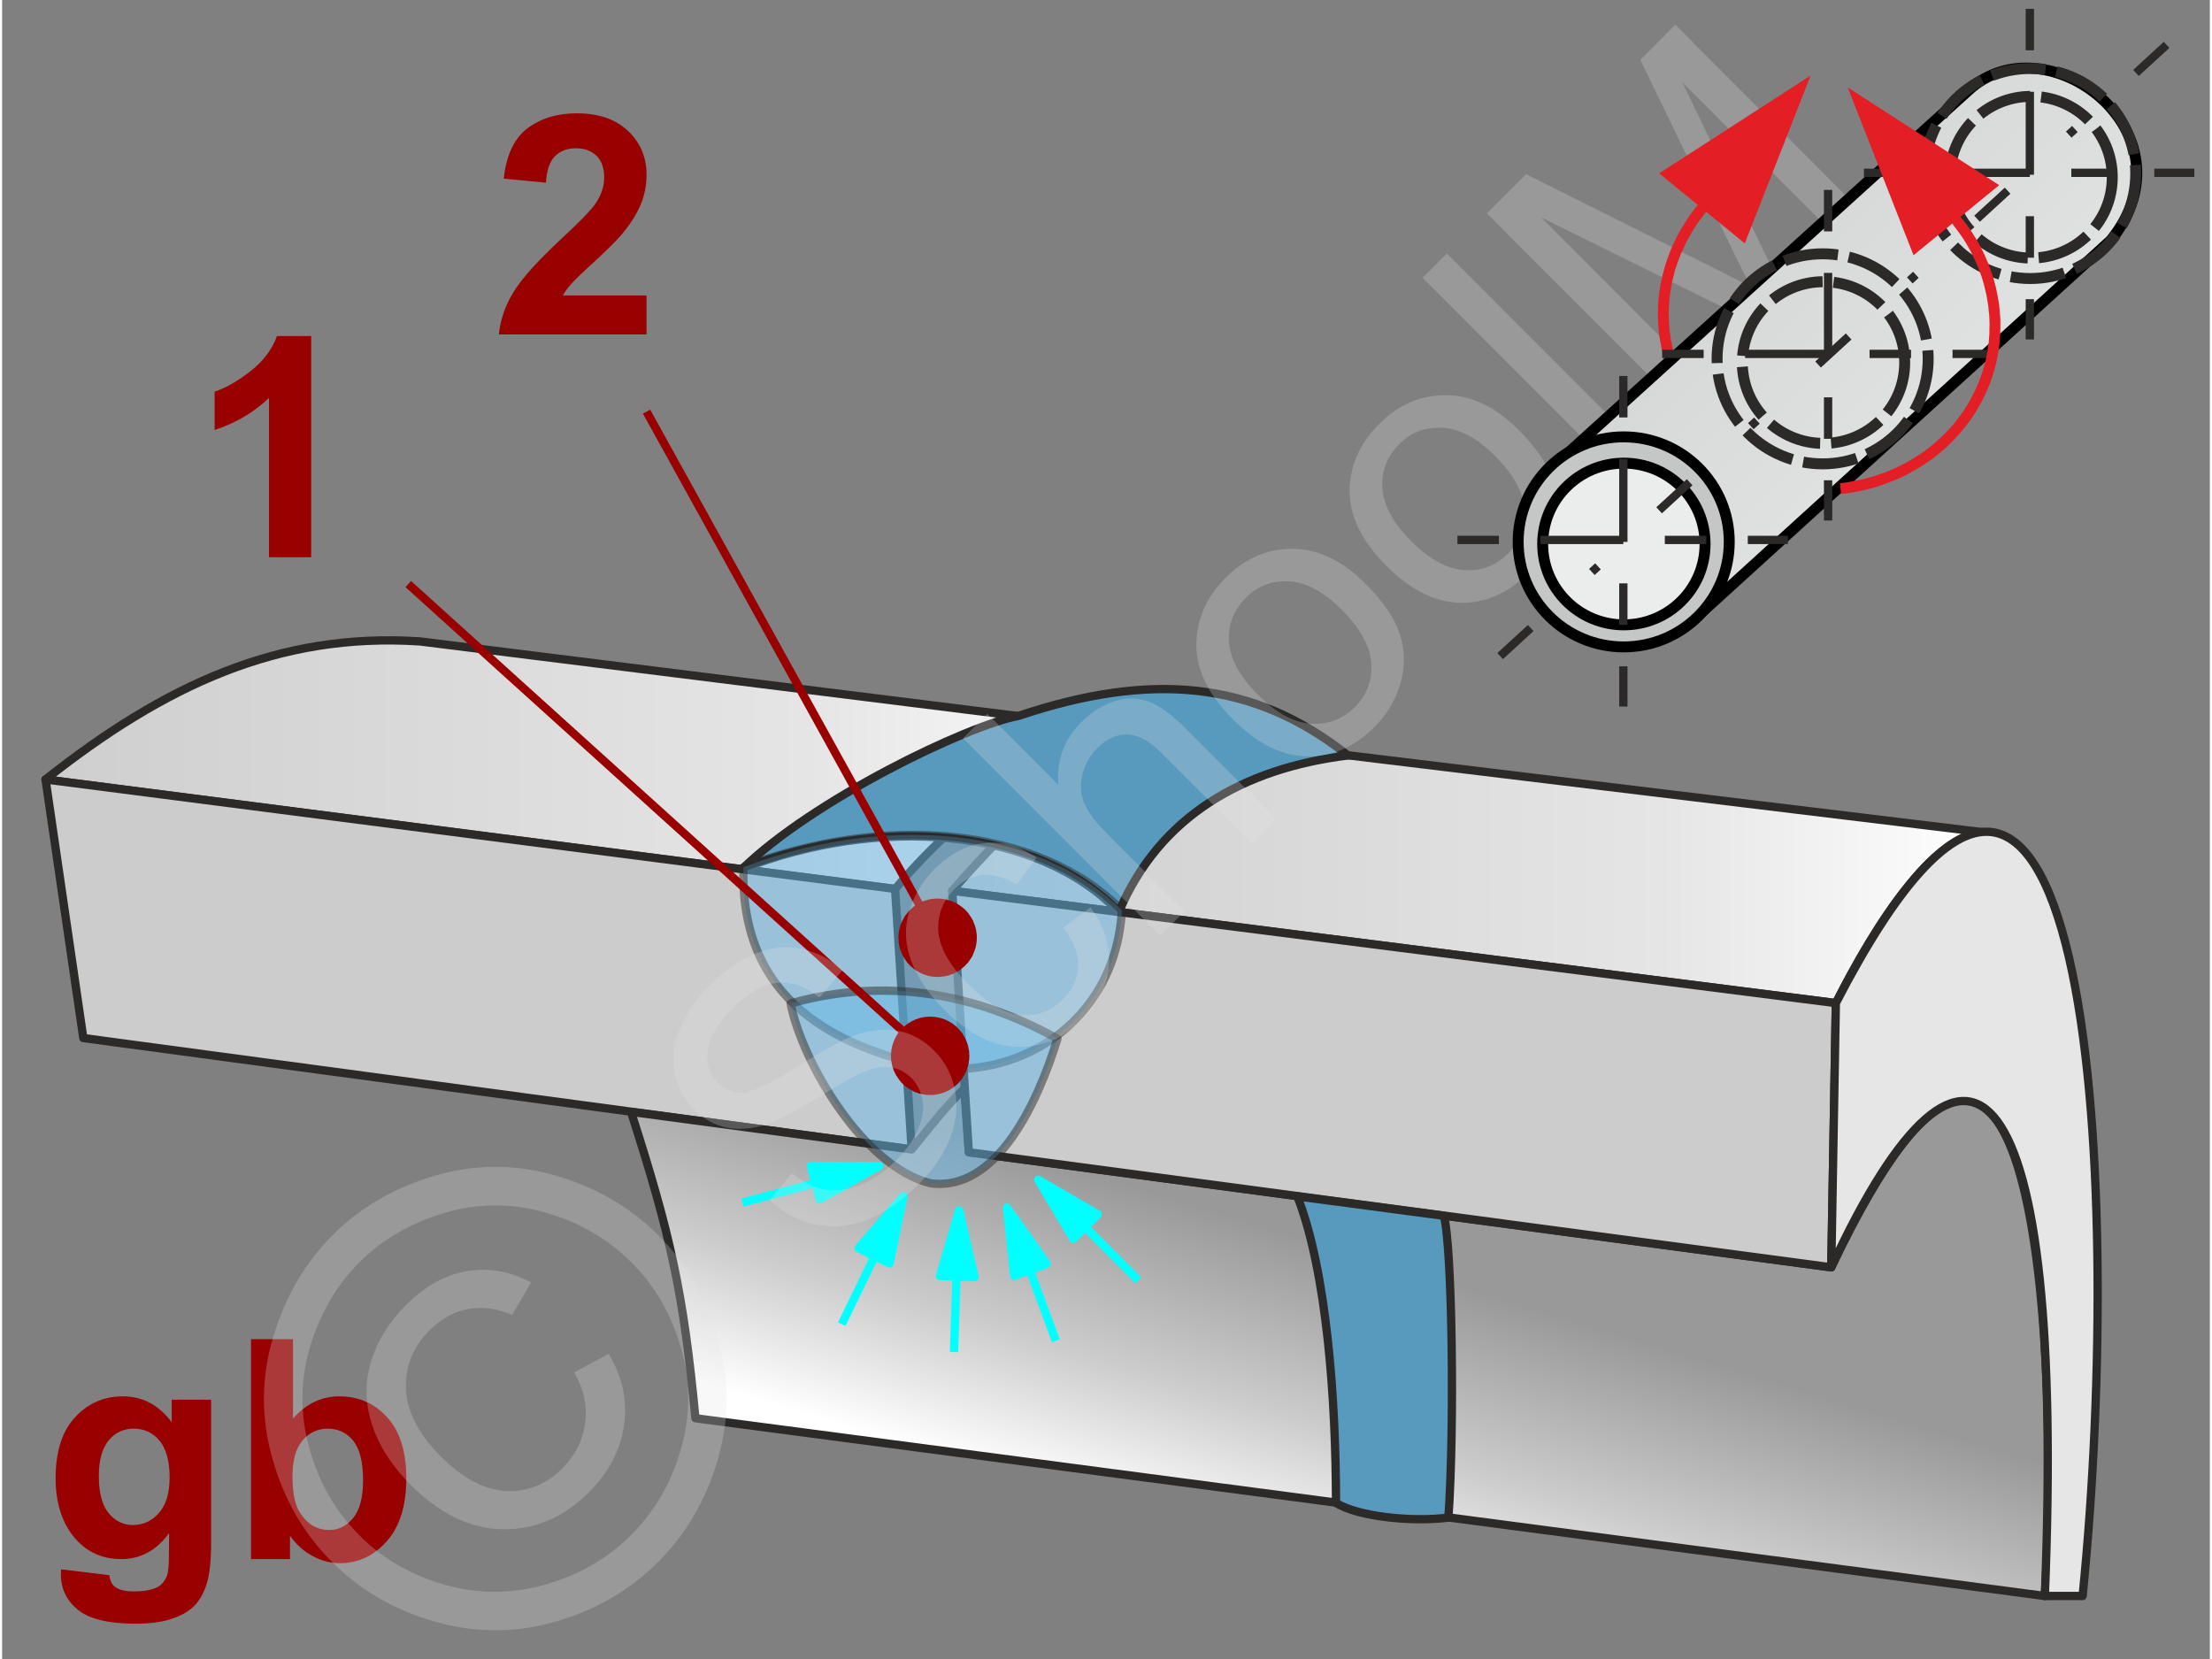 <svg xmlns="http://www.w3.org/2000/svg" width="240px" height="180px" style="shape-rendering:geometricPrecision;text-rendering:geometricPrecision;image-rendering:optimizeQuality;fill-rule:evenodd;clip-rule:evenodd" viewBox="0 0 125.08 93.99" xmlns:xlink="http://www.w3.org/1999/xlink"><rect x="0" y="0" width="125.08" height="93.99" fill="#808080" stroke="none"/><defs><linearGradient id="id0" gradientUnits="userSpaceOnUse" x1="89.1" y1="3.56" x2="120.65" y2="35.11"><stop offset="0" style="stop-opacity:1;stop-color:#c5c6c6"/><stop offset="0.38" style="stop-opacity:1;stop-color:#d8d9d9"/><stop offset="1" style="stop-opacity:1;stop-color:#ebecec"/></linearGradient><linearGradient id="id1" gradientUnits="userSpaceOnUse" x1="50.07" y1="44.68" x2="112.65" y2="44.68"><stop offset="0" style="stop-opacity:1;stop-color:#ccc"/><stop offset="0.702" style="stop-opacity:1;stop-color:#e5e5e5"/><stop offset="1" style="stop-opacity:1;stop-color:white"/></linearGradient><linearGradient id="id2" gradientUnits="userSpaceOnUse" x1="75.88" y1="70.79" x2="70.7" y2="87.8"><stop offset="0" style="stop-opacity:1;stop-color:#999"/><stop offset="0.561" style="stop-opacity:1;stop-color:#ccc"/><stop offset="1" style="stop-opacity:1;stop-color:white"/></linearGradient><linearGradient id="id3" gradientUnits="userSpaceOnUse" xlink:href="#id1" x1="-2.08" y1="39.81" x2="65.72" y2="39.81"/></defs><g id="Ebene_x0020_1"><g id="_742658176"><g><path d="M65.82 41.6l-42.14 -5.26c-8.03,-0.53 -14.49,2.5 -21.22,7.82l48.13 6.21c4.49,-5.38 10.85,-9.44 15.23,-8.77l0 0z" style="fill:url(#id3);stroke:#2b2a29;stroke-width:.47;stroke-linejoin:round;stroke-miterlimit:22.926"/><path d="M112.97 47.24l-45.64 -5.53c-5.63,0.31 -9.75,4.48 -13.5,8.76l50.06 6.36c2.14,-4.27 5.89,-10.38 9.08,-9.59l0 0z" style="fill:url(#id1);stroke:#2b2a29;stroke-width:.47;stroke-linejoin:round;stroke-miterlimit:22.926"/><polygon points="50.59,50.36 2.46,44.16 4.6,58.81 51.53,65.12" style="fill:#ccc;stroke:#2b2a29;stroke-width:.47;stroke-linejoin:round;stroke-miterlimit:22.926"/><path d="M51.53 65.12l-15.9 -2.13c2.24,6.98 2.97,10.22 3.65,17.36l76.45 10.07c0.73,-11.58 0.05,-44.07 -12.1,-18.62l-48.86 -6.52 -0.26 -3.6c-1.15,1.1 -2.04,2.3 -2.98,3.44l0 0z" style="fill:url(#id2);stroke:#2b2a29;stroke-width:.47;stroke-linejoin:round;stroke-miterlimit:22.926"/><polygon points="103.89,56.83 53.83,50.47 54.77,65.28 103.63,71.8" style="fill:#ccc;stroke:#2b2a29;stroke-width:.47;stroke-linejoin:round;stroke-miterlimit:22.926"/><path d="M117.87 90.42c2.45,-24.36 0.15,-60.92 -13.98,-33.59l-0.26 14.97c7.77,-16.79 13.3,-11.47 12.1,18.62l2.14 0 0 0z" style="fill:#e6e6e6;stroke:#2b2a29;stroke-width:.47;stroke-linejoin:round;stroke-miterlimit:22.926"/><path d="M41.94 49.22c7.61,-2.98 16.63,-2.45 21.33,2.45 2.29,-5.43 7.04,-8.14 12.98,-8.87 -5.37,-4.27 -11.21,-4.74 -18.67,-2.24 -2.87,0.52 -11.63,4.75 -15.64,8.66l0 0z" style="fill:#579abe;stroke:#2b2a29;stroke-width:.47;stroke-linejoin:round;stroke-miterlimit:22.926"/><path d="M73.38 67.78c1.67,4.23 2.19,11.58 2.19,17.37 1.26,0.78 4.28,1.09 6.37,0.83 0.36,-5.21 0.21,-15.43 -0.26,-17.1l-8.3 -1.1z" style="fill:#579abe;stroke:#2b2a29;stroke-width:.47;stroke-linejoin:round;stroke-miterlimit:22.926"/><g><line x1="53.93" y1="76.6" x2="54.07" y2="72.32" style="fill:none;stroke:#0ff;stroke-width:.47;stroke-linejoin:round;stroke-miterlimit:22.926"/><polygon points="54.22,68.58 53.13,72.29 55.09,72.35" style="fill:#0ff;stroke:#0ff;stroke-width:.47;stroke-linejoin:round;stroke-miterlimit:22.926"/></g><g><line x1="59.7" y1="75.96" x2="58.22" y2="71.95" style="fill:none;stroke:#0ff;stroke-width:.47;stroke-linejoin:round;stroke-miterlimit:22.926"/><polygon points="56.93,68.42 57.34,72.28 59.18,71.6" style="fill:#0ff;stroke:#0ff;stroke-width:.47;stroke-linejoin:round;stroke-miterlimit:22.926"/></g><g><line x1="64.37" y1="72.54" x2="61.35" y2="69.51" style="fill:none;stroke:#0ff;stroke-width:.47;stroke-linejoin:round;stroke-miterlimit:22.926"/><polygon points="58.7,66.84 60.69,70.18 62.07,68.8" style="fill:#0ff;stroke:#0ff;stroke-width:.47;stroke-linejoin:round;stroke-miterlimit:22.926"/></g><g><line x1="41.94" y1="68.13" x2="46.07" y2="67.03" style="fill:none;stroke:#0ff;stroke-width:.47;stroke-linejoin:round;stroke-miterlimit:22.926"/><polygon points="49.7,66.06 46.32,67.94 45.82,66.05" style="fill:#0ff;stroke:#0ff;stroke-width:.47;stroke-linejoin:round;stroke-miterlimit:22.926"/></g><g><line x1="47.57" y1="75.02" x2="49.44" y2="71.16" style="fill:none;stroke:#0ff;stroke-width:.47;stroke-linejoin:round;stroke-miterlimit:22.926"/><polygon points="51.06,67.77 50.28,71.58 48.52,70.72" style="fill:#0ff;stroke:#0ff;stroke-width:.47;stroke-linejoin:round;stroke-miterlimit:22.926"/></g><path d="M42 49.13c7.93,-3.03 16.69,-2.35 21.44,2.45 -0.38,6.55 -6.15,9.68 -10.95,8.85 -4.96,-1.1 -10.71,-3.54 -10.49,-11.3z" style="fill:#66b8e8;fill-opacity:.502;stroke:#2b2a29;stroke-width:.47;stroke-linejoin:round;stroke-miterlimit:22.926;stroke-opacity:.502"/><path d="M44.67 56.85c6.15,-1.72 11.3,-0.12 15.12,2 -1.13,3.67 -3.46,8.67 -7.17,8.19 -3.82,-0.91 -7.3,-6.88 -7.95,-10.19z" style="fill:#66b8e8;fill-opacity:.502;stroke:#2b2a29;stroke-width:.47;stroke-linejoin:round;stroke-miterlimit:22.926;stroke-opacity:.502"/><path d="M17.51 31.57l-2.39 0 0 -9.02c-0.87,0.82 -1.89,1.42 -3.08,1.81l0 -2.17c0.63,-0.21 1.3,-0.59 2.03,-1.16 0.73,-0.57 1.23,-1.24 1.5,-1.99l1.94 0 0 12.53z" style="fill:#900;fill-rule:nonzero"/><path d="M36.51 16.74l0 2.21 -8.37 0c0.09,-0.84 0.36,-1.63 0.82,-2.38 0.45,-0.76 1.35,-1.75 2.68,-3 1.08,-1 1.74,-1.68 1.98,-2.04 0.33,-0.49 0.49,-0.98 0.49,-1.47 0,-0.53 -0.14,-0.94 -0.43,-1.23 -0.28,-0.28 -0.68,-0.43 -1.18,-0.43 -0.5,0 -0.89,0.16 -1.19,0.46 -0.29,0.3 -0.46,0.8 -0.5,1.49l-2.39 -0.23c0.14,-1.32 0.59,-2.27 1.33,-2.84 0.75,-0.57 1.69,-0.86 2.81,-0.86 1.23,0 2.2,0.33 2.9,1 0.7,0.66 1.05,1.49 1.05,2.48 0,0.56 -0.1,1.1 -0.3,1.61 -0.2,0.5 -0.52,1.04 -0.96,1.59 -0.28,0.37 -0.81,0.9 -1.56,1.6 -0.76,0.69 -1.24,1.15 -1.44,1.38 -0.2,0.22 -0.36,0.45 -0.49,0.66l4.75 0z" style="fill:#900;fill-rule:nonzero"/><g><line x1="23.01" y1="33.09" x2="52.58" y2="59.82" style="fill:none;fill-rule:nonzero;stroke:#900;stroke-width:.47;stroke-miterlimit:22.926"/><polygon id="1" points="54.07,58.17 54.07,58.17 54.15,58.25 54.23,58.33 54.3,58.42 54.37,58.5 54.43,58.59 54.49,58.69 54.54,58.78 54.59,58.88 54.63,58.98 54.67,59.08 54.7,59.18 54.73,59.28 54.75,59.39 54.77,59.49 54.79,59.6 54.79,59.71 54.8,59.81 54.79,59.92 54.79,60.03 54.77,60.13 54.76,60.24 54.73,60.34 54.71,60.45 54.67,60.55 54.64,60.65 54.59,60.75 54.54,60.85 54.49,60.95 54.43,61.04 54.37,61.13 54.3,61.22 54.23,61.31 54.23,61.31 54.15,61.39 54.06,61.47 53.98,61.54 53.89,61.61 53.8,61.67 53.71,61.73 53.61,61.78 53.52,61.83 53.42,61.87 53.32,61.91 53.21,61.94 53.11,61.97 53.01,61.99 52.9,62.01 52.8,62.03 52.69,62.03 52.58,62.04 52.48,62.03 52.37,62.03 52.26,62.01 52.16,62 52.05,61.97 51.95,61.95 51.85,61.91 51.74,61.88 51.64,61.83 51.55,61.78 51.45,61.73 51.36,61.67 51.26,61.61 51.18,61.54 51.09,61.47 51.09,61.47 51.01,61.39 50.93,61.31 50.86,61.22 50.79,61.13 50.73,61.04 50.67,60.95 50.61,60.85 50.57,60.76 50.52,60.66 50.49,60.56 50.45,60.46 50.42,60.35 50.4,60.25 50.38,60.14 50.37,60.04 50.36,59.93 50.36,59.82 50.36,59.72 50.37,59.61 50.38,59.5 50.4,59.4 50.42,59.29 50.45,59.19 50.48,59.09 50.52,58.99 50.56,58.89 50.61,58.79 50.66,58.69 50.72,58.6 50.79,58.51 50.86,58.42 50.93,58.33 50.93,58.33 51.01,58.25 51.09,58.17 51.18,58.1 51.26,58.03 51.35,57.97 51.45,57.91 51.54,57.85 51.64,57.81 51.74,57.76 51.84,57.73 51.94,57.69 52.05,57.66 52.15,57.64 52.25,57.62 52.36,57.61 52.47,57.6 52.57,57.6 52.68,57.6 52.79,57.61 52.89,57.62 53,57.64 53.1,57.66 53.21,57.69 53.31,57.72 53.41,57.76 53.51,57.8 53.61,57.85 53.71,57.91 53.8,57.96 53.89,58.03 53.98,58.1" style="fill:#900"/></g><g><line x1="36.51" y1="23.32" x2="53" y2="53.13" style="fill:none;fill-rule:nonzero;stroke:#900;stroke-width:.47;stroke-miterlimit:22.926"/><polygon id="1" points="54.94,52.05 54.94,52.05 55,52.15 55.04,52.26 55.08,52.36 55.12,52.46 55.15,52.57 55.18,52.68 55.19,52.78 55.21,52.89 55.22,53 55.22,53.11 55.22,53.21 55.21,53.32 55.2,53.43 55.18,53.53 55.16,53.64 55.13,53.74 55.1,53.84 55.06,53.94 55.02,54.04 54.98,54.14 54.93,54.23 54.87,54.32 54.81,54.41 54.75,54.5 54.68,54.58 54.6,54.66 54.53,54.74 54.44,54.81 54.36,54.88 54.27,54.95 54.17,55.01 54.08,55.07 54.08,55.07 53.98,55.12 53.87,55.17 53.77,55.21 53.66,55.25 53.56,55.28 53.45,55.3 53.34,55.32 53.24,55.33 53.13,55.34 53.02,55.35 52.91,55.34 52.81,55.34 52.7,55.33 52.59,55.31 52.49,55.29 52.39,55.26 52.29,55.23 52.19,55.19 52.09,55.15 51.99,55.1 51.9,55.05 51.8,55 51.72,54.94 51.63,54.87 51.55,54.8 51.46,54.73 51.39,54.65 51.31,54.57 51.24,54.48 51.18,54.39 51.12,54.3 51.06,54.2 51.06,54.2 51.01,54.1 50.96,54 50.92,53.89 50.88,53.79 50.85,53.68 50.83,53.58 50.81,53.47 50.79,53.36 50.79,53.26 50.78,53.15 50.78,53.04 50.79,52.93 50.8,52.83 50.82,52.72 50.84,52.62 50.87,52.51 50.9,52.41 50.94,52.31 50.98,52.21 51.03,52.12 51.08,52.02 51.13,51.93 51.19,51.84 51.26,51.76 51.32,51.67 51.4,51.59 51.48,51.51 51.56,51.44 51.64,51.37 51.73,51.3 51.83,51.24 51.93,51.18 51.93,51.18 52.03,51.13 52.13,51.08 52.23,51.04 52.34,51.01 52.44,50.98 52.55,50.95 52.66,50.93 52.77,50.92 52.87,50.91 52.98,50.91 53.09,50.91 53.2,50.92 53.3,50.93 53.41,50.95 53.51,50.97 53.61,51 53.72,51.03 53.82,51.06 53.92,51.11 54.01,51.15 54.11,51.2 54.2,51.26 54.29,51.32 54.37,51.38 54.46,51.45 54.54,51.52 54.62,51.6 54.69,51.68 54.76,51.77 54.82,51.86 54.89,51.95" style="fill:#900"/></g></g><g><path d="M3.34 88.91l2.73 0.33c0.05,0.32 0.16,0.54 0.32,0.66 0.23,0.17 0.58,0.26 1.07,0.26 0.62,0 1.09,-0.09 1.41,-0.28 0.2,-0.13 0.36,-0.33 0.47,-0.6 0.07,-0.2 0.11,-0.57 0.11,-1.1l0.01 -1.32c-0.72,0.98 -1.62,1.47 -2.71,1.47 -1.22,0 -2.18,-0.51 -2.89,-1.53 -0.55,-0.81 -0.83,-1.82 -0.83,-3.03 0,-1.51 0.36,-2.67 1.09,-3.46 0.73,-0.8 1.64,-1.2 2.72,-1.2 1.12,0 2.04,0.49 2.77,1.47l0 -1.28 2.23 0 0 8.1c0,1.06 -0.09,1.86 -0.27,2.39 -0.17,0.52 -0.42,0.94 -0.74,1.24 -0.31,0.3 -0.74,0.53 -1.27,0.7 -0.53,0.17 -1.2,0.26 -2.01,0.26 -1.53,0 -2.62,-0.27 -3.26,-0.79 -0.64,-0.53 -0.96,-1.19 -0.96,-2 0,-0.08 0.01,-0.18 0.01,-0.29zm2.14 -5.28c0,0.96 0.19,1.66 0.56,2.1 0.37,0.45 0.83,0.67 1.37,0.67 0.58,0 1.07,-0.23 1.47,-0.68 0.41,-0.46 0.61,-1.13 0.61,-2.03 0,-0.93 -0.2,-1.62 -0.58,-2.08 -0.38,-0.45 -0.87,-0.67 -1.46,-0.67 -0.57,0 -1.04,0.22 -1.41,0.66 -0.37,0.45 -0.56,1.12 -0.56,2.03z" style="fill:#900;fill-rule:nonzero"/><path id="1" d="M14.1 88.33l0 -12.46 2.38 0 0 4.5c0.74,-0.84 1.61,-1.26 2.62,-1.26 1.1,0 2,0.4 2.72,1.19 0.72,0.8 1.08,1.95 1.08,3.44 0,1.54 -0.36,2.73 -1.1,3.57 -0.73,0.83 -1.62,1.25 -2.67,1.25 -0.52,0 -1.03,-0.13 -1.53,-0.4 -0.5,-0.26 -0.93,-0.65 -1.29,-1.15l0 1.32 -2.21 0zm2.35 -4.69c0,0.94 0.14,1.64 0.44,2.08 0.41,0.64 0.96,0.96 1.65,0.96 0.53,0 0.98,-0.23 1.35,-0.68 0.37,-0.45 0.56,-1.17 0.56,-2.14 0,-1.03 -0.19,-1.78 -0.56,-2.24 -0.38,-0.46 -0.86,-0.68 -1.44,-0.68 -0.58,0 -1.05,0.22 -1.43,0.67 -0.38,0.44 -0.57,1.12 -0.57,2.03z" style="fill:#900;fill-rule:nonzero"/><g id="_742660000"><polygon points="0,0 125.08,0 125.08,93.99 0,93.99" style="fill:none"/><g><path d="M43.48 67.99l1.26 -1.52c0.63,0.49 1.24,0.8 1.85,0.92 0.6,0.12 1.27,0.03 2,-0.25 0.72,-0.29 1.41,-0.75 2.05,-1.39 0.56,-0.56 0.97,-1.14 1.24,-1.74 0.26,-0.61 0.35,-1.16 0.27,-1.66 -0.09,-0.51 -0.3,-0.94 -0.64,-1.28 -0.35,-0.35 -0.76,-0.55 -1.22,-0.61 -0.47,-0.06 -1.02,0.06 -1.67,0.35 -0.41,0.18 -1.26,0.67 -2.53,1.45 -1.28,0.78 -2.23,1.27 -2.86,1.46 -0.81,0.25 -1.56,0.3 -2.23,0.15 -0.68,-0.15 -1.27,-0.49 -1.79,-1 -0.56,-0.57 -0.93,-1.26 -1.1,-2.07 -0.17,-0.81 -0.07,-1.65 0.29,-2.52 0.36,-0.88 0.91,-1.69 1.67,-2.44 0.82,-0.83 1.69,-1.43 2.59,-1.8 0.9,-0.37 1.78,-0.46 2.64,-0.28 0.86,0.18 1.63,0.58 2.31,1.21l-1.31 1.54c-0.78,-0.63 -1.58,-0.91 -2.37,-0.83 -0.81,0.08 -1.64,0.55 -2.5,1.41 -0.89,0.9 -1.38,1.72 -1.46,2.46 -0.08,0.73 0.11,1.34 0.57,1.8 0.4,0.4 0.88,0.59 1.42,0.56 0.55,-0.03 1.56,-0.51 3.03,-1.44 1.48,-0.93 2.54,-1.52 3.19,-1.77 0.95,-0.35 1.81,-0.45 2.58,-0.3 0.76,0.15 1.45,0.52 2.04,1.12 0.6,0.6 0.99,1.32 1.17,2.19 0.19,0.87 0.11,1.76 -0.24,2.7 -0.35,0.93 -0.92,1.79 -1.72,2.59 -1.01,1.01 -2,1.71 -2.98,2.1 -0.98,0.39 -1.95,0.48 -2.93,0.28 -0.98,-0.2 -1.85,-0.67 -2.62,-1.39zm16.65 -15.43l1.53 -1.16c0.78,1.07 1.12,2.17 1.04,3.3 -0.09,1.13 -0.57,2.14 -1.46,3.02 -1.1,1.11 -2.35,1.64 -3.75,1.59 -1.4,-0.05 -2.77,-0.75 -4.11,-2.1 -0.88,-0.87 -1.49,-1.78 -1.86,-2.73 -0.36,-0.94 -0.41,-1.87 -0.15,-2.79 0.27,-0.92 0.75,-1.73 1.44,-2.43 0.88,-0.88 1.82,-1.38 2.83,-1.49 1,-0.12 1.99,0.15 2.96,0.82l-1.12 1.53c-0.67,-0.42 -1.3,-0.6 -1.91,-0.55 -0.59,0.05 -1.12,0.3 -1.58,0.76 -0.69,0.69 -1.01,1.5 -0.95,2.43 0.07,0.93 0.63,1.93 1.7,3.01 1.09,1.08 2.09,1.66 2.99,1.74 0.92,0.07 1.71,-0.23 2.38,-0.9 0.54,-0.54 0.82,-1.15 0.85,-1.84 0.04,-0.7 -0.24,-1.43 -0.83,-2.21zm5.48 0.45l-11.17 -11.19 1.38 -1.38 4.02 4.03c-0.11,-1.39 0.32,-2.57 1.29,-3.54 0.6,-0.6 1.24,-1 1.91,-1.21 0.68,-0.2 1.32,-0.19 1.93,0.03 0.6,0.23 1.3,0.74 2.09,1.53l5.13 5.14 -1.38 1.37 -5.12 -5.12c-0.68,-0.69 -1.33,-1.04 -1.93,-1.06 -0.61,-0.01 -1.19,0.25 -1.73,0.79 -0.4,0.41 -0.68,0.89 -0.82,1.46 -0.15,0.57 -0.12,1.11 0.09,1.62 0.21,0.51 0.63,1.09 1.27,1.72l4.42 4.43 -1.38 1.38zm4.13 -12.25c-1.5,-1.49 -2.19,-3.02 -2.07,-4.58 0.09,-1.29 0.65,-2.45 1.65,-3.45 1.11,-1.11 2.39,-1.66 3.82,-1.64 1.43,0.02 2.79,0.67 4.08,1.96 1.04,1.04 1.7,2.01 1.98,2.92 0.28,0.91 0.29,1.83 0.02,2.76 -0.27,0.93 -0.76,1.75 -1.46,2.45 -1.14,1.14 -2.41,1.7 -3.84,1.67 -1.43,-0.02 -2.82,-0.72 -4.18,-2.09zm1.41 -1.4c1.03,1.04 2.03,1.58 3,1.64 0.97,0.06 1.8,-0.25 2.49,-0.94 0.68,-0.68 0.99,-1.51 0.93,-2.49 -0.07,-0.97 -0.63,-1.98 -1.69,-3.04 -1,-1 -1.98,-1.53 -2.95,-1.59 -0.97,-0.06 -1.8,0.25 -2.47,0.93 -0.69,0.69 -1.01,1.52 -0.95,2.49 0.06,0.96 0.6,1.96 1.64,3zm7.28 -7.3c-1.5,-1.5 -2.19,-3.02 -2.08,-4.58 0.1,-1.3 0.65,-2.45 1.66,-3.45 1.11,-1.12 2.38,-1.66 3.82,-1.64 1.43,0.01 2.79,0.67 4.07,1.95 1.04,1.04 1.7,2.02 1.99,2.93 0.28,0.91 0.29,1.83 0.02,2.76 -0.27,0.93 -0.76,1.74 -1.46,2.45 -1.14,1.14 -2.42,1.69 -3.84,1.67 -1.43,-0.03 -2.82,-0.72 -4.18,-2.09zm1.4 -1.4c1.04,1.03 2.04,1.58 3.01,1.64 0.97,0.06 1.79,-0.25 2.48,-0.94 0.69,-0.69 1,-1.51 0.94,-2.49 -0.07,-0.97 -0.63,-1.99 -1.69,-3.05 -1,-1 -1.98,-1.53 -2.95,-1.58 -0.97,-0.06 -1.8,0.25 -2.47,0.93 -0.69,0.69 -1.01,1.52 -0.95,2.48 0.06,0.97 0.6,1.97 1.63,3.01zm11.82 -3.73l-11.17 -11.19 1.37 -1.38 11.17 11.19 -1.37 1.38zm3.64 -3.65l-11.17 -11.19 2.22 -2.22 10.55 5.27c0.98,0.49 1.71,0.87 2.19,1.12 -0.28,-0.53 -0.68,-1.33 -1.19,-2.39l-5.08 -10.48 1.98 -1.99 11.17 11.19 -1.42 1.43 -9.35 -9.36 6.09 12.63 -1.34 1.33 -12.74 -6.3 9.51 9.54 -1.42 1.42z" style="fill:#e6e6e6;fill-rule:nonzero;fill-opacity:.251"/><path d="M18.71 69.99c1.55,-1.56 3.46,-2.68 5.74,-3.36 2.27,-0.68 4.56,-0.7 6.87,-0.04 2.3,0.66 4.26,1.79 5.86,3.4 1.6,1.59 2.72,3.53 3.37,5.82 0.66,2.28 0.66,4.56 0.01,6.84 -0.66,2.29 -1.79,4.23 -3.38,5.83 -1.6,1.6 -3.54,2.74 -5.83,3.39 -2.27,0.66 -4.55,0.66 -6.84,0 -2.28,-0.65 -4.22,-1.77 -5.81,-3.37 -1.61,-1.6 -2.74,-3.56 -3.39,-5.88 -0.65,-2.31 -0.64,-4.61 0.05,-6.88 0.68,-2.28 1.8,-4.2 3.35,-5.75zm1.53 1.53c-1.3,1.3 -2.23,2.9 -2.8,4.8 -0.56,1.9 -0.57,3.81 -0.03,5.74 0.54,1.94 1.48,3.57 2.82,4.91 1.33,1.34 2.94,2.27 4.84,2.81 1.91,0.54 3.81,0.53 5.72,-0.01 1.9,-0.55 3.53,-1.48 4.86,-2.82 1.33,-1.33 2.27,-2.96 2.81,-4.86 0.54,-1.91 0.55,-3.82 0,-5.72 -0.54,-1.9 -1.47,-3.52 -2.81,-4.85 -1.33,-1.34 -2.97,-2.28 -4.89,-2.83 -1.93,-0.54 -3.84,-0.53 -5.74,0.04 -1.9,0.57 -3.49,1.5 -4.78,2.79zm12.16 6.24l1.96 -1.06c0.77,1.27 1.07,2.61 0.88,4.01 -0.19,1.41 -0.85,2.68 -1.98,3.82 -1.44,1.44 -3.07,2.14 -4.9,2.11 -1.83,-0.03 -3.57,-0.87 -5.22,-2.52 -1.07,-1.08 -1.8,-2.22 -2.19,-3.43 -0.39,-1.21 -0.4,-2.39 -0.05,-3.55 0.35,-1.16 1.01,-2.23 1.98,-3.2 1.09,-1.09 2.25,-1.74 3.49,-1.93 1.25,-0.2 2.44,0.02 3.6,0.65l-1.08 1.84c-0.86,-0.37 -1.69,-0.49 -2.5,-0.33 -0.81,0.15 -1.53,0.55 -2.18,1.2 -0.94,0.94 -1.38,2.05 -1.33,3.34 0.06,1.28 0.72,2.54 1.96,3.79 1.25,1.25 2.48,1.91 3.7,1.97 1.21,0.06 2.28,-0.36 3.2,-1.28 0.73,-0.74 1.17,-1.6 1.29,-2.59 0.13,-0.98 -0.08,-1.93 -0.63,-2.84z" style="fill:#e6e6e6;fill-rule:nonzero;fill-opacity:.251"/></g><g><g><path d="M94.04 19.87l0.6 -0.14 0 0 0.09 0.35 0.1 0.34 0.12 0.34 0.13 0.33 0.14 0.32 0.16 0.31 0.16 0.31 0.18 0.3 0.19 0.3 0.2 0.28 0.22 0.28 0.22 0.27 0.24 0.26 0.24 0.25 0.26 0.25 0.26 0.23 0.28 0.22 0.28 0.22 0.3 0.2 0.3 0.2 0.31 0.18 0.32 0.17 0.32 0.16 0.34 0.15 0.34 0.14 0.35 0.13 0.35 0.11 0.36 0.1 0.37 0.09 0.37 0.08 0.38 0.06 0.38 0.05 -0.07 0.61 -0.4 -0.05 -0.4 -0.07 -0.4 -0.08 -0.39 -0.09 -0.38 -0.11 -0.37 -0.12 -0.37 -0.13 -0.37 -0.15 -0.35 -0.16 -0.35 -0.17 -0.34 -0.18 -0.33 -0.2 -0.32 -0.2 -0.31 -0.22 -0.3 -0.23 -0.29 -0.24 -0.29 -0.25 -0.27 -0.26 -0.26 -0.27 -0.25 -0.27 -0.24 -0.29 -0.23 -0.3 -0.22 -0.31 -0.2 -0.31 -0.19 -0.32 -0.18 -0.33 -0.17 -0.34 -0.15 -0.35 -0.14 -0.35 -0.12 -0.36 -0.11 -0.37 -0.1 -0.37 0 0zm2.03 -8.26l0.47 0.39 -0.16 0.21 -0.16 0.21 -0.16 0.22 -0.15 0.22 -0.14 0.23 -0.13 0.22 -0.13 0.23 -0.12 0.23 -0.11 0.24 -0.11 0.24 -0.1 0.23 -0.09 0.24 -0.09 0.25 -0.08 0.24 -0.07 0.25 -0.06 0.24 -0.06 0.25 -0.05 0.25 -0.04 0.25 -0.04 0.25 -0.03 0.25 -0.02 0.25 -0.01 0.26 -0.01 0.25 0.01 0.25 0 0.26 0.02 0.25 0.02 0.25 0.04 0.26 0.03 0.25 0.05 0.25 0.05 0.25 -0.6 0.14 -0.05 -0.27 -0.05 -0.27 -0.05 -0.27 -0.03 -0.27 -0.02 -0.27 -0.02 -0.27 -0.01 -0.27 0 -0.28 0 -0.27 0.02 -0.27 0.02 -0.27 0.03 -0.27 0.04 -0.27 0.04 -0.26 0.06 -0.27 0.06 -0.27 0.07 -0.26 0.07 -0.26 0.09 -0.26 0.09 -0.26 0.1 -0.26 0.1 -0.25 0.12 -0.25 0.12 -0.25 0.13 -0.25 0.13 -0.24 0.15 -0.24 0.15 -0.24 0.15 -0.24 0.17 -0.23 0.17 -0.23 0.18 -0.22zm6.39 -7.33l-3.73 9.51 -4.85 -3.97 8.58 -5.54z" style="fill:#e31e24;fill-rule:nonzero"/></g><path d="M88.81 25.58l7.34 9.24 23.31 -21.2c4.93,-6.09 -3.68,-12.58 -8.08,-8.48l-22.57 20.44z" style="fill:url(#id0);stroke:#000;stroke-width:.62;stroke-miterlimit:22.926"/><ellipse cx="91.87" cy="30.7" rx="5.98" ry="5.95" style="fill:#c5c6c6;stroke:#000;stroke-width:.62;stroke-miterlimit:22.926"/><ellipse cx="103.14" cy="20.33" rx="5.98" ry="5.95" style="fill:none;stroke:#2b2a29;stroke-width:.62;stroke-miterlimit:22.926;stroke-dasharray:3.08 .62"/><ellipse cx="114.9" cy="9.83" rx="5.98" ry="5.95" style="fill:none;stroke:#2b2a29;stroke-width:.62;stroke-miterlimit:22.926;stroke-dasharray:3.08 .62"/><ellipse cx="91.88" cy="30.82" rx="4.6" ry="4.58" style="fill:#ebecec;stroke:#000;stroke-width:.62;stroke-miterlimit:22.926"/><ellipse cx="103.19" cy="20.54" rx="4.6" ry="4.58" style="fill:none;stroke:#2b2a29;stroke-width:.62;stroke-miterlimit:22.926;stroke-dasharray:3.08 .62"/><ellipse cx="114.95" cy="10.04" rx="4.6" ry="4.58" style="fill:none;stroke:#2b2a29;stroke-width:.62;stroke-miterlimit:22.926;stroke-dasharray:3.08 .62"/><line x1="84.87" y1="37.17" x2="122.76" y2="2.42" style="fill:none;stroke:#2b2a29;stroke-width:.47;stroke-miterlimit:22.926;stroke-dasharray:2.35 4.7 .47 4.7"/><line x1="114.88" y1="0.5" x2="114.88" y2="19.23" style="fill:none;stroke:#2b2a29;stroke-width:.47;stroke-miterlimit:22.926;stroke-dasharray:2.35 2.35 4.7 2.35"/><line x1="105.48" y1="9.79" x2="124.2" y2="9.79" style="fill:none;stroke:#2b2a29;stroke-width:.47;stroke-miterlimit:22.926;stroke-dasharray:2.35 2.35 4.7 2.35"/><line x1="103.45" y1="10.76" x2="103.45" y2="29.49" style="fill:none;stroke:#2b2a29;stroke-width:.47;stroke-miterlimit:22.926;stroke-dasharray:2.35 2.35 4.7 2.35"/><line x1="94.05" y1="20.05" x2="112.77" y2="20.05" style="fill:none;stroke:#2b2a29;stroke-width:.47;stroke-miterlimit:22.926;stroke-dasharray:2.35 2.35 4.7 2.35"/><line x1="91.85" y1="21.3" x2="91.85" y2="40.03" style="fill:none;stroke:#2b2a29;stroke-width:.47;stroke-miterlimit:22.926;stroke-dasharray:2.35 2.35 4.7 2.35"/><line x1="82.45" y1="30.59" x2="101.17" y2="30.59" style="fill:none;stroke:#2b2a29;stroke-width:.47;stroke-miterlimit:22.926;stroke-dasharray:2.35 2.35 4.7 2.35"/><g><path d="M112.38 20.4l0.6 0.14 0 0 -0.1 0.37 -0.11 0.37 -0.12 0.36 -0.14 0.35 -0.15 0.34 -0.17 0.34 -0.18 0.33 -0.19 0.33 -0.2 0.31 -0.22 0.31 -0.23 0.29 -0.24 0.29 -0.25 0.28 -0.26 0.27 -0.27 0.26 -0.29 0.25 -0.29 0.24 -0.3 0.23 -0.31 0.21 -0.33 0.21 -0.33 0.19 -0.33 0.19 -0.35 0.17 -0.36 0.16 -0.36 0.14 -0.37 0.14 -0.37 0.12 -0.38 0.11 -0.39 0.09 -0.4 0.08 -0.4 0.07 -0.4 0.05 -0.07 -0.61 0.38 -0.05 0.38 -0.07 0.37 -0.07 0.37 -0.09 0.36 -0.1 0.35 -0.12 0.35 -0.12 0.34 -0.14 0.34 -0.15 0.32 -0.16 0.32 -0.17 0.31 -0.19 0.3 -0.19 0.3 -0.2 0.28 -0.22 0.28 -0.22 0.26 -0.24 0.26 -0.24 0.24 -0.25 0.24 -0.26 0.22 -0.27 0.22 -0.28 0.2 -0.28 0.19 -0.3 0.18 -0.3 0.16 -0.31 0.16 -0.31 0.14 -0.33 0.13 -0.33 0.12 -0.33 0.1 -0.35 0.09 -0.34 0 0zm-1.9 -7.73l0.47 -0.39 0.18 0.22 0.17 0.23 0.17 0.23 0.15 0.23 0.15 0.24 0.15 0.24 0.13 0.25 0.13 0.24 0.12 0.25 0.11 0.26 0.11 0.25 0.1 0.26 0.09 0.26 0.09 0.26 0.07 0.26 0.07 0.26 0.06 0.27 0.05 0.26 0.05 0.27 0.04 0.27 0.03 0.27 0.02 0.27 0.02 0.27 0 0.27 0 0.27 -0.01 0.27 -0.02 0.28 -0.02 0.27 -0.03 0.27 -0.05 0.27 -0.05 0.27 -0.05 0.27 -0.6 -0.14 0.05 -0.25 0.05 -0.25 0.03 -0.26 0.04 -0.25 0.02 -0.25 0.02 -0.26 0 -0.25 0.01 -0.25 -0.01 -0.26 -0.01 -0.25 -0.03 -0.25 -0.02 -0.25 -0.04 -0.25 -0.04 -0.25 -0.05 -0.25 -0.06 -0.25 -0.06 -0.25 -0.07 -0.24 -0.08 -0.25 -0.09 -0.24 -0.09 -0.24 -0.1 -0.24 -0.11 -0.23 -0.11 -0.24 -0.12 -0.23 -0.13 -0.23 -0.13 -0.23 -0.14 -0.22 -0.15 -0.22 -0.16 -0.22 -0.16 -0.21 -0.16 -0.21zm-5.92 -7.72l8.58 5.54 -4.85 3.97 -3.73 -9.51z" style="fill:#e31e24;fill-rule:nonzero"/></g></g></g></g></g></g></svg>
